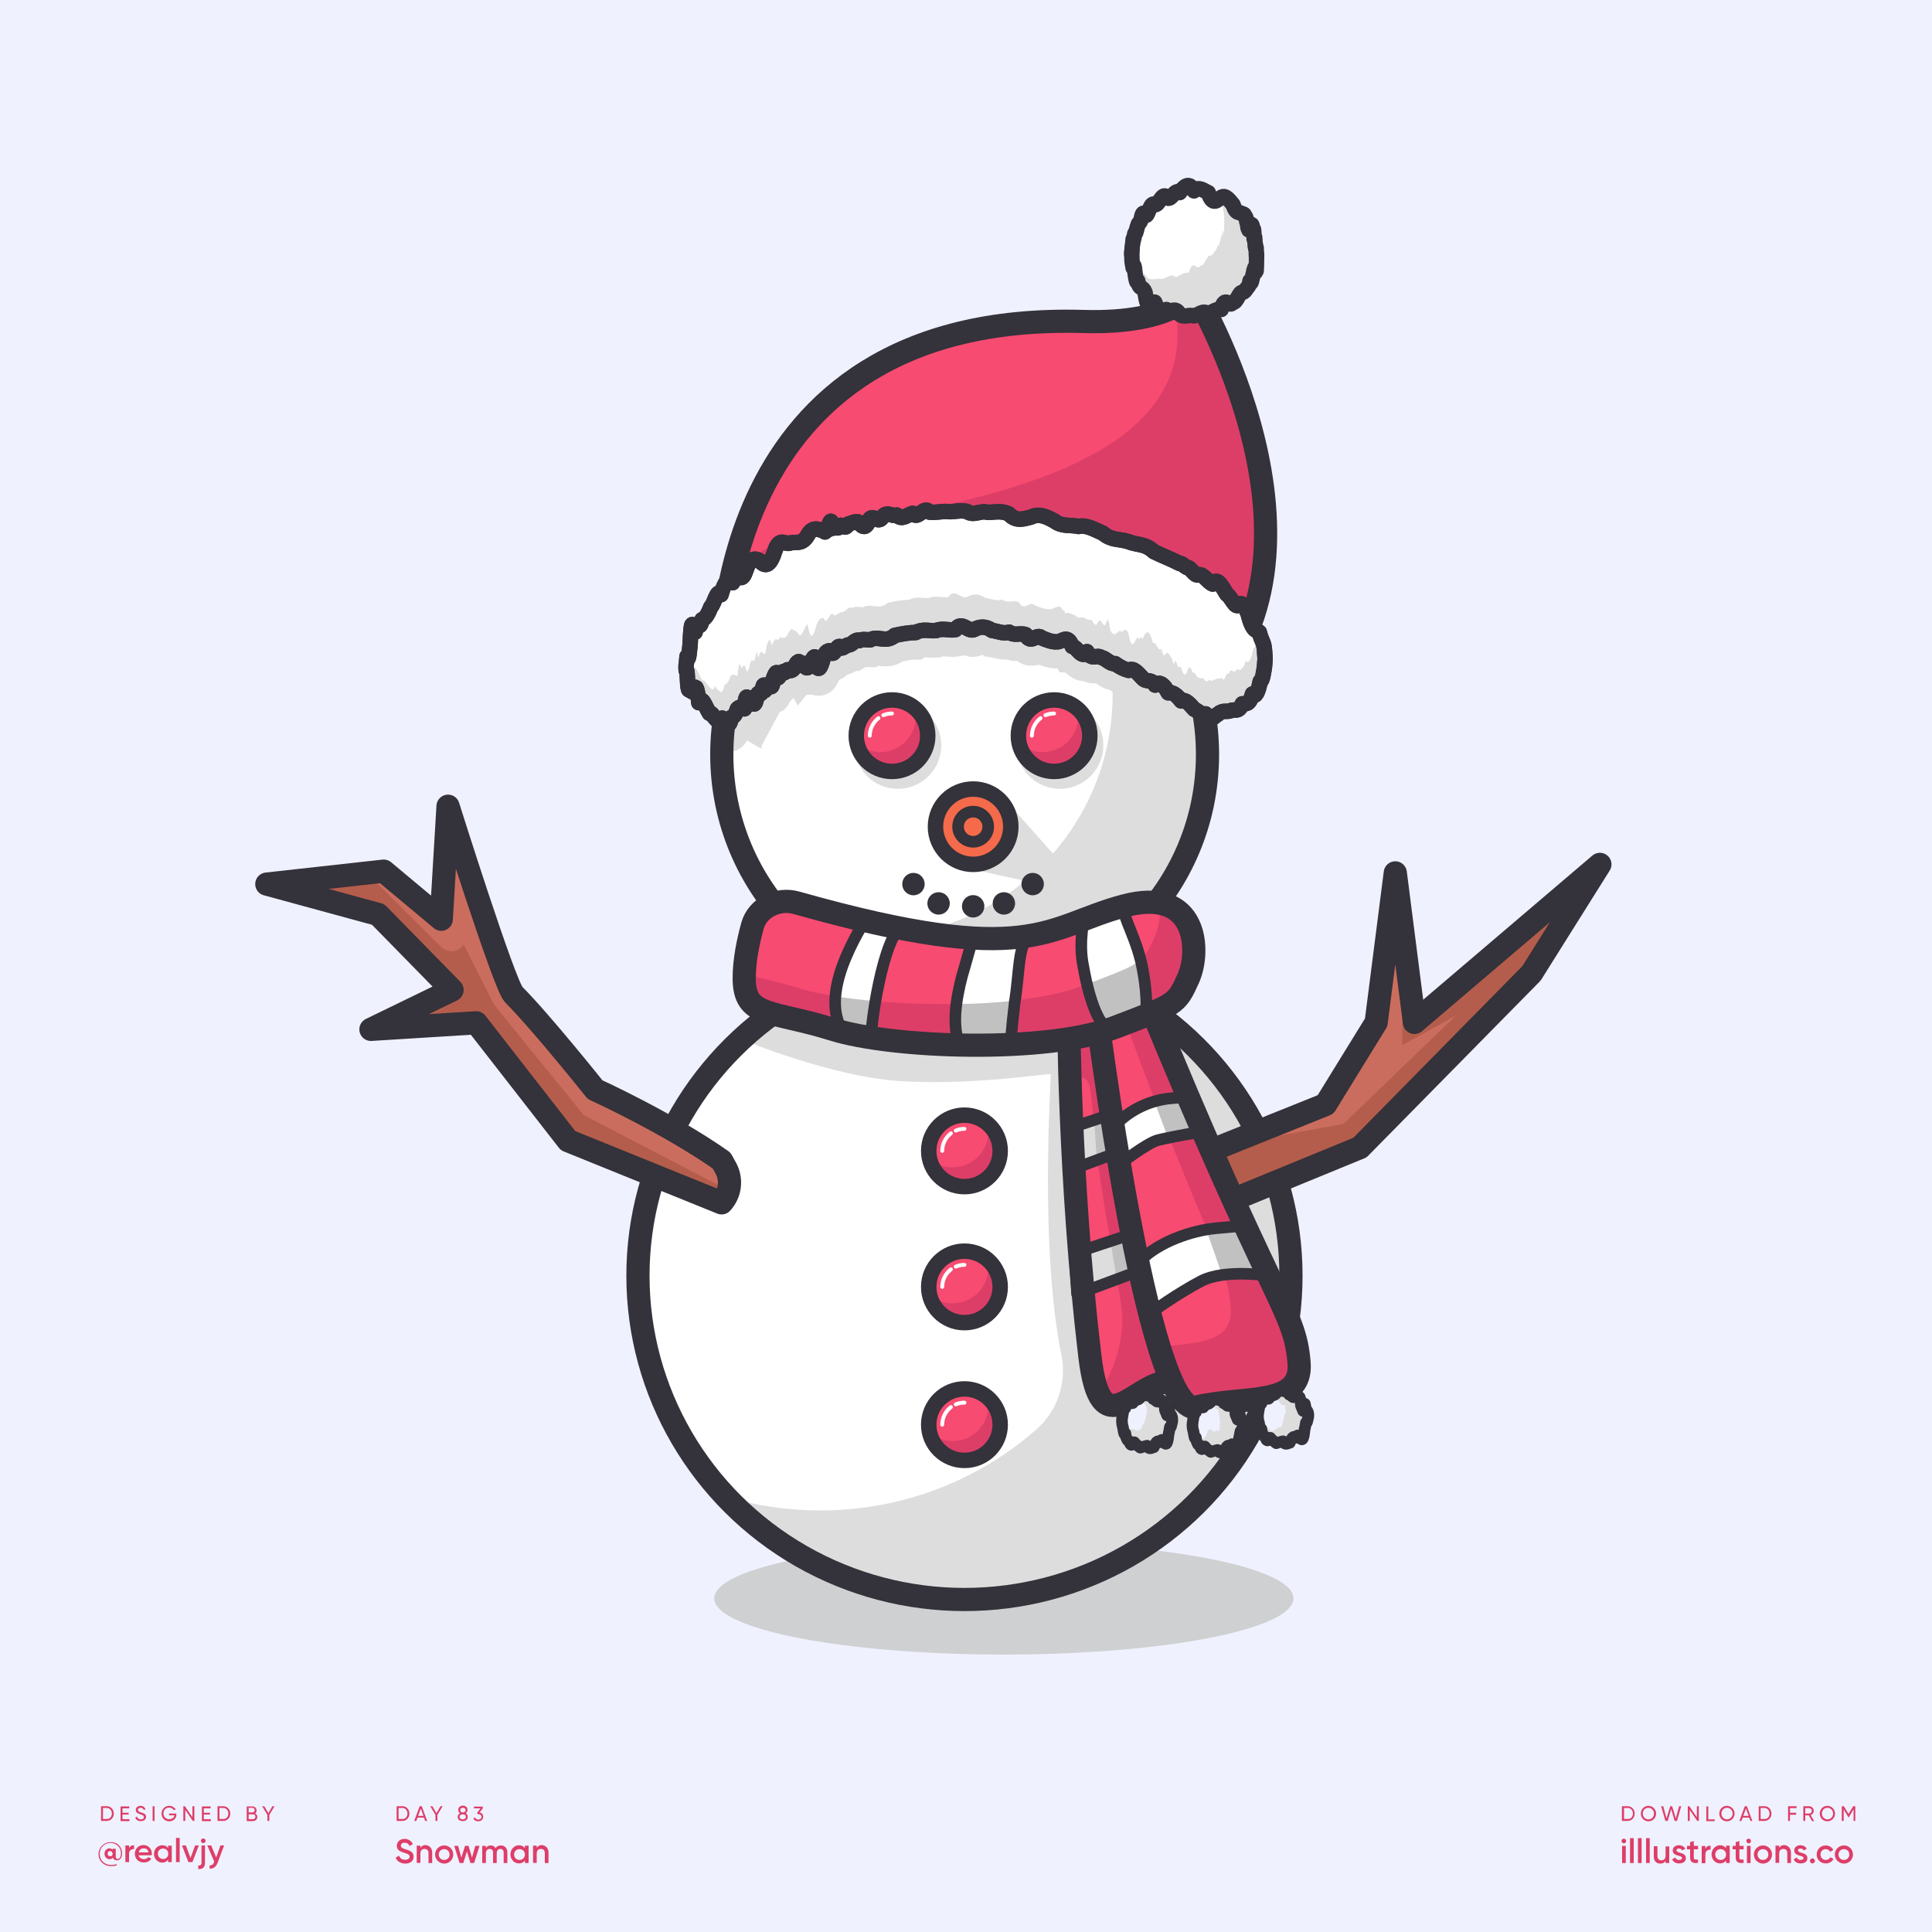 <svg version="1.1" id="Layer_1" xmlns="http://www.w3.org/2000/svg" x="0" y="0" viewBox="0 0 1000 1000" xml:space="preserve"><style>.st0{fill:#eff1ff}.st1{fill:#dd3e68}.st3{fill:#fff}.st4{fill:#ddd}.st5,.st6{fill:none;stroke:#ddd;stroke-width:8;stroke-linecap:round;stroke-linejoin:round;stroke-miterlimit:10}.st6{stroke:#34323a;stroke-width:12}.st7{fill:#f74b71}.st8{fill:#b55d4c}.st9{opacity:.5;fill:#e27f71}.st10{fill:#c1c1c1}.st11,.st12,.st13{fill:none;stroke:#34323a;stroke-width:6;stroke-linecap:round;stroke-linejoin:round;stroke-miterlimit:10}.st12,.st13{stroke-width:8}.st13{stroke:#fff;stroke-width:2}.st16{fill:#34323a}</style><path id="XMLID_80_" class="st0" d="M0 0h1000v1000H0z"/><path class="st1" d="M63.2 959.2c0 2.5-1.2 3.7-2.6 3.7-1.1 0-1.9-.5-2.1-1.4-.4.5-1 .8-1.8.8-1.5 0-2.6-1.2-2.6-2.8 0-1.6 1.1-2.8 2.6-2.8.7 0 1.2.3 1.6.7v-.5h1.6v3.9c0 .8.3 1.4 1 1.4.9 0 1.7-.9 1.7-3 0-3-2.3-5.3-5.4-5.3-3.1 0-5.6 2.4-5.6 5.7 0 3.3 2.5 5.7 5.9 5.7 1.1 0 2.1-.2 2.9-.4v.6c-.8.3-1.7.4-2.9.4-3.7 0-6.5-2.6-6.5-6.2 0-3.4 2.7-6.2 6.2-6.2 3.9-.2 6 2.9 6 5.7zm-4.9.3c0-.8-.6-1.4-1.3-1.4-.8 0-1.3.5-1.3 1.4 0 .8.6 1.3 1.3 1.3.8.1 1.3-.5 1.3-1.3zM69.4 955.1v2c-1.2-.1-2.6.5-2.6 2.4v4.3h-1.9v-8.6h1.9v1.4c.5-1.1 1.5-1.5 2.6-1.5zM74.6 962.3c1 0 1.8-.5 2.2-1.1l1.5.9c-.8 1.2-2.1 1.9-3.8 1.9-2.8 0-4.7-1.9-4.7-4.5 0-2.5 1.8-4.5 4.5-4.5 2.6 0 4.3 2.1 4.3 4.5 0 .3 0 .5-.1.8h-6.8c.4 1.3 1.5 2 2.9 2zm2.3-3.5c-.3-1.5-1.3-2.1-2.5-2.1-1.4 0-2.3.8-2.6 2.1h5.1zM88.9 955.2v8.6H87v-1.2c-.7.9-1.7 1.5-3 1.5-2.3 0-4.3-2-4.3-4.5 0-2.6 1.9-4.5 4.3-4.5 1.3 0 2.3.5 3 1.4v-1.2h1.9zm-1.8 4.3c0-1.6-1.2-2.7-2.7-2.7-1.5 0-2.7 1.1-2.7 2.7s1.2 2.7 2.7 2.7c1.5.1 2.7-1.1 2.7-2.7zM91.1 951.3H93v12.5h-1.9v-12.5zM102.9 955.2l-3.3 8.6h-2.1l-3.3-8.6h2l2.4 6.5 2.4-6.5h1.9zM104.2 955.2h1.9v8.9c0 2.4-1.2 3.5-3.5 3.3v-1.8c1.1.1 1.7-.3 1.7-1.5v-8.9zm-.2-2.4c0-.7.5-1.2 1.2-1.2s1.2.5 1.2 1.2c0 .6-.5 1.2-1.2 1.2s-1.2-.6-1.2-1.2zM116 955.2l-3.3 8.8c-.8 2.2-2.2 3.3-4.2 3.2v-1.7c1.2.1 1.9-.5 2.3-1.7l.1-.2-3.6-8.4h2l2.6 6.2 2.2-6.2h1.9z"/><g><path class="st1" d="M211.9 938.7c0 2.1-1.5 3.8-3.6 3.8h-3v-7.6h3c2.1 0 3.6 1.7 3.6 3.8zm-1 0c0-1.6-1.1-2.9-2.6-2.9h-2v5.7h2c1.5.1 2.6-1.2 2.6-2.8zM219.5 940.8h-3.4l-.6 1.7h-1.1l2.8-7.6h1.1l2.8 7.6H220l-.5-1.7zm-.3-.9l-1.4-3.8-1.4 3.8h2.8zM226.4 939.4v3.1h-1v-3.1l-2.7-4.5h1.1l2.1 3.6 2.1-3.6h1.1l-2.7 4.5zM242.1 940.4c0 1.4-1.1 2.2-2.6 2.2s-2.6-.8-2.6-2.2c0-.8.5-1.5 1.2-1.9-.6-.3-.9-.9-.9-1.7 0-1.5 1.2-2.2 2.4-2.2s2.4.7 2.4 2.2c0 .8-.4 1.3-.9 1.7.6.4 1 1.1 1 1.9zm-1 0c0-.9-.7-1.3-1.6-1.3-.9 0-1.6.4-1.6 1.3s.7 1.3 1.6 1.3c1 0 1.6-.5 1.6-1.3zm-2.9-3.5c0 .8.6 1.2 1.4 1.2.7 0 1.4-.4 1.4-1.2 0-.8-.6-1.2-1.4-1.2-.8 0-1.4.4-1.4 1.2zM250.1 940.3c0 1.5-1.2 2.4-2.6 2.4-1.1 0-2.1-.5-2.5-1.5l.9-.5c.2.7.8 1.1 1.7 1.1.9 0 1.6-.5 1.6-1.4 0-.9-.7-1.4-1.6-1.4h-.3l-.4-.6 1.8-2.4h-3.4v-.9h4.6v.9l-1.7 2.2c1 0 1.9.8 1.9 2.1z"/></g><g><path class="st1" d="M58.9 938.7c0 2.1-1.5 3.8-3.6 3.8h-3v-7.6h3c2.1 0 3.6 1.7 3.6 3.8zm-1 0c0-1.6-1.1-2.9-2.6-2.9h-2v5.7h2c1.5.1 2.6-1.2 2.6-2.8zM67 941.6v1h-4.6V935h4.5v1h-3.5v2.3h3.2v.9h-3.2v2.4H67zM70 940.8l.9-.5c.3.8.9 1.4 2 1.4s1.6-.5 1.6-1.2c0-.8-.7-1-1.8-1.4-1.2-.4-2.4-.8-2.4-2.2 0-1.4 1.1-2.2 2.4-2.2 1.3 0 2.2.7 2.6 1.7l-.8.5c-.3-.7-.8-1.2-1.7-1.2-.8 0-1.4.4-1.4 1.1 0 .7.5 1 1.6 1.3 1.3.4 2.6.8 2.6 2.3 0 1.3-1.1 2.2-2.6 2.2-1.5.1-2.6-.7-3-1.8zM80 934.9v7.6h-1v-7.6h1zM91.3 939.2c0 1.9-1.4 3.5-3.7 3.5-2.4 0-4-1.8-4-4s1.7-4 4-4c1.4 0 2.7.8 3.3 1.8l-.9.5c-.4-.8-1.4-1.4-2.4-1.4-1.8 0-3 1.3-3 3s1.2 3 3 3c1.6 0 2.5-.9 2.7-2h-2.8v-.9h3.8v.5zM100.6 934.9v7.6h-.8l-3.9-5.7v5.7h-1v-7.6h.8l3.9 5.7v-5.7h1zM109.1 941.6v1h-4.6V935h4.5v1h-3.5v2.3h3.2v.9h-3.2v2.4h3.6zM119.2 938.7c0 2.1-1.5 3.8-3.6 3.8h-3v-7.6h3c2 0 3.6 1.7 3.6 3.8zm-1 0c0-1.6-1.1-2.9-2.6-2.9h-2v5.7h2c1.5.1 2.6-1.2 2.6-2.8zM133.2 940.4c0 1.2-1 2.2-2.2 2.2h-3.3V935h3c1.2 0 2.1.9 2.1 2.1 0 .7-.3 1.2-.8 1.6.7.2 1.2.8 1.2 1.7zm-4.5-4.6v2.3h2c.6 0 1.1-.5 1.1-1.2 0-.6-.5-1.2-1.1-1.2h-2zm3.5 4.5c0-.7-.5-1.2-1.2-1.2h-2.3v2.5h2.3c.7 0 1.2-.6 1.2-1.3zM139.4 939.4v3.1h-1v-3.1l-2.7-4.5h1.1l2.1 3.6 2.1-3.6h1.1l-2.7 4.5z"/></g><g><path class="st1" d="M204.8 961.5l1.8-1c.4 1.3 1.4 2.1 3.1 2.1 1.6 0 2.3-.7 2.3-1.6 0-1.1-1-1.5-2.8-2-1.9-.6-3.8-1.3-3.8-3.6s1.9-3.6 4-3.6c2 0 3.5 1.1 4.3 2.7l-1.7 1c-.4-1-1.2-1.7-2.6-1.7-1.2 0-1.9.6-1.9 1.5 0 1 .7 1.4 2.5 1.9 2.1.7 4.1 1.3 4.1 3.8 0 2.3-1.8 3.6-4.4 3.6-2.6-.1-4.2-1.3-4.9-3.1zM223.7 958.9v5.4h-1.9v-5.2c0-1.3-.8-2.1-2-2.1-1.3 0-2.2.7-2.2 2.5v4.7h-1.9v-8.9h1.9v1.1c.6-.9 1.5-1.4 2.7-1.4 2 .2 3.4 1.6 3.4 3.9zM225.2 959.9c0-2.6 2.1-4.7 4.7-4.7s4.7 2 4.7 4.7c0 2.6-2.1 4.7-4.7 4.7-2.6-.1-4.7-2.1-4.7-4.7zm7.5 0c0-1.6-1.2-2.8-2.8-2.8s-2.8 1.2-2.8 2.8c0 1.6 1.2 2.8 2.8 2.8s2.8-1.2 2.8-2.8zM248.2 955.4l-2.8 8.9h-1.9l-1.8-6-1.9 6h-1.9l-2.8-8.9h2l1.7 6.1 1.9-6.1h1.8l1.8 6.1 1.7-6.1h2.2zM262.6 958.8v5.5h-1.9v-5.4c0-1.2-.7-1.9-1.7-1.9-1.1 0-1.9.7-1.9 2.3v5h-1.9v-5.4c0-1.2-.6-1.9-1.7-1.9s-2 .7-2 2.3v5h-1.9v-8.9h1.9v1.1c.6-.9 1.4-1.3 2.5-1.3 1.2 0 2 .5 2.5 1.4.6-.9 1.5-1.4 2.7-1.4 2.1 0 3.4 1.4 3.4 3.6zM273.6 955.4v8.9h-1.9V963c-.7.9-1.7 1.5-3.1 1.5-2.4 0-4.4-2-4.4-4.7 0-2.6 2-4.7 4.4-4.7 1.4 0 2.4.6 3.1 1.5v-1.3h1.9zm-1.9 4.5c0-1.6-1.2-2.8-2.8-2.8-1.6 0-2.8 1.2-2.8 2.8 0 1.6 1.2 2.8 2.8 2.8 1.6 0 2.8-1.2 2.8-2.8zM283.9 958.9v5.4H282v-5.2c0-1.3-.8-2.1-2-2.1-1.3 0-2.2.7-2.2 2.5v4.7h-1.9v-8.9h1.9v1.1c.6-.9 1.5-1.4 2.7-1.4 2 .2 3.4 1.6 3.4 3.9z"/></g><g><path class="st1" d="M846.1 938.7c0 2.1-1.5 3.8-3.6 3.8h-3v-7.6h3c2.1 0 3.6 1.7 3.6 3.8zm-.9 0c0-1.6-1.1-2.9-2.6-2.9h-2v5.7h2c1.5.1 2.6-1.2 2.6-2.8zM849.3 938.7c0-2.2 1.7-4 3.9-4s4 1.8 4 4-1.7 4-4 4c-2.2 0-3.9-1.8-3.9-4zm6.8 0c0-1.7-1.3-3-2.9-3-1.7 0-2.9 1.3-2.9 3s1.3 3 2.9 3c1.7 0 2.9-1.3 2.9-3zM859.8 934.9h1.1l1.7 6.3 1.9-6.3h1l1.9 6.3 1.7-6.3h1.1l-2.2 7.6h-1.2l-1.8-6.1-1.8 6.1H862l-2.2-7.6zM879.3 934.9v7.6h-.8l-3.9-5.7v5.7h-1v-7.6h.8l3.9 5.7v-5.7h1zM887.5 941.6v1h-4.3V935h1v6.7h3.3zM889.9 938.7c0-2.2 1.7-4 3.9-4s4 1.8 4 4-1.7 4-4 4c-2.2 0-3.9-1.8-3.9-4zm6.9 0c0-1.7-1.3-3-2.9-3-1.7 0-2.9 1.3-2.9 3s1.3 3 2.9 3c1.6 0 2.9-1.3 2.9-3zM905.4 940.8H902l-.6 1.7h-1.1l2.8-7.6h1.1l2.8 7.6h-1l-.6-1.7zm-.3-.9l-1.4-3.8-1.4 3.8h2.8zM916.9 938.7c0 2.1-1.5 3.8-3.6 3.8h-3v-7.6h3c2.1 0 3.6 1.7 3.6 3.8zm-1 0c0-1.6-1.1-2.9-2.6-2.9h-2v5.7h2c1.6.1 2.6-1.2 2.6-2.8zM926.5 935.8v2.5h3.2v1h-3.2v3.2h-1v-7.6h4.4v1h-3.4zM936.2 939.6h-1.8v2.9h-1v-7.6h3c1.3 0 2.4 1.1 2.4 2.4 0 1-.7 1.9-1.6 2.2l1.8 3.1h-1.1l-1.7-3zm-1.8-.9h2c.8 0 1.4-.6 1.4-1.4 0-.8-.6-1.4-1.4-1.4h-2v2.8zM941.9 938.7c0-2.2 1.7-4 3.9-4s4 1.8 4 4-1.7 4-4 4c-2.2 0-3.9-1.8-3.9-4zm6.9 0c0-1.7-1.3-3-2.9-3-1.7 0-2.9 1.3-2.9 3s1.3 3 2.9 3c1.6 0 2.9-1.3 2.9-3zM960.4 942.5h-1v-6l-2.5 4.2h-.1l-2.5-4.1v5.9h-1v-7.6h1.1l2.4 4 2.4-4h1.1v7.6z"/><g><path class="st1" d="M839.3 952.9c0-.7.5-1.2 1.2-1.2s1.2.5 1.2 1.2-.5 1.2-1.2 1.2c-.6 0-1.2-.5-1.2-1.2zm.3 2.5h1.9v8.9h-1.9v-8.9zM843.7 951.4h1.9v12.9h-1.9v-12.9zM847.8 951.4h1.9v12.9h-1.9v-12.9zM852 951.4h1.9v12.9H852v-12.9zM864 955.4v8.9h-1.9v-1.1c-.6.9-1.5 1.4-2.7 1.4-2 0-3.4-1.3-3.4-3.6v-5.4h1.9v5.2c0 1.3.8 2.1 2 2.1 1.3 0 2.2-.7 2.2-2.5v-4.7h1.9zM872.6 961.8c0 1.8-1.5 2.7-3.5 2.7-1.8 0-3-.8-3.6-2.1l1.6-1c.3.8 1 1.3 2 1.3.8 0 1.5-.3 1.5-1 0-1.6-4.8-.7-4.8-3.9 0-1.7 1.4-2.7 3.2-2.7 1.5 0 2.7.7 3.3 1.8l-1.6.9c-.3-.7-.9-1-1.7-1-.7 0-1.3.3-1.3.9.2 1.8 4.9.8 4.9 4.1zM876.7 957.3v4.2c0 1.1.7 1.1 2.2 1v1.7c-2.9.4-4.1-.5-4.1-2.8v-4.2h-1.6v-1.8h1.6v-1.9l1.9-.6v2.5h2.2v1.8h-2.2zM885.4 955.3v2.1c-1.3-.1-2.7.5-2.7 2.5v4.5h-1.9v-8.9h1.9v1.5c.5-1.3 1.5-1.7 2.7-1.7zM895.3 955.4v8.9h-1.9V963c-.7.9-1.7 1.5-3.1 1.5-2.4 0-4.4-2-4.4-4.7 0-2.6 2-4.7 4.4-4.7 1.4 0 2.4.6 3.1 1.5v-1.3h1.9zm-1.9 4.5c0-1.6-1.2-2.8-2.8-2.8-1.6 0-2.8 1.2-2.8 2.8 0 1.6 1.2 2.8 2.8 2.8 1.6 0 2.8-1.2 2.8-2.8zM900.3 957.3v4.2c0 1.1.7 1.1 2.2 1v1.7c-2.9.4-4.1-.5-4.1-2.8v-4.2h-1.6v-1.8h1.6v-1.9l1.9-.6v2.5h2.2v1.8h-2.2zM903.9 952.9c0-.7.5-1.2 1.2-1.2s1.2.5 1.2 1.2-.5 1.2-1.2 1.2c-.6 0-1.2-.5-1.2-1.2zm.3 2.5h1.9v8.9h-1.9v-8.9zM907.8 959.9c0-2.6 2.1-4.7 4.7-4.7s4.7 2 4.7 4.7c0 2.6-2.1 4.7-4.7 4.7-2.6-.1-4.7-2.1-4.7-4.7zm7.5 0c0-1.6-1.2-2.8-2.8-2.8-1.6 0-2.8 1.2-2.8 2.8 0 1.6 1.2 2.8 2.8 2.8 1.6 0 2.8-1.2 2.8-2.8zM927 958.9v5.4h-1.9v-5.2c0-1.3-.8-2.1-2-2.1-1.3 0-2.2.7-2.2 2.5v4.7H919v-8.9h1.9v1.1c.6-.9 1.5-1.4 2.7-1.4 1.9.2 3.4 1.6 3.4 3.9zM935.5 961.8c0 1.8-1.5 2.7-3.5 2.7-1.8 0-3-.8-3.6-2.1l1.6-1c.3.8 1 1.3 2 1.3.8 0 1.5-.3 1.5-1 0-1.6-4.8-.7-4.8-3.9 0-1.7 1.4-2.7 3.2-2.7 1.5 0 2.7.7 3.3 1.8l-1.6.9c-.3-.7-.9-1-1.7-1-.7 0-1.3.3-1.3.9.1 1.8 4.9.8 4.9 4.1zM936.8 963.2c0-.7.6-1.3 1.3-1.3.7 0 1.3.6 1.3 1.3 0 .7-.6 1.3-1.3 1.3-.7 0-1.3-.6-1.3-1.3zM940.3 959.9c0-2.6 2-4.7 4.7-4.7 1.7 0 3.2.9 3.9 2.3l-1.6 1c-.4-.8-1.3-1.4-2.3-1.4-1.6 0-2.7 1.2-2.7 2.8 0 1.6 1.2 2.8 2.7 2.8 1.1 0 1.9-.5 2.4-1.4l1.6.9c-.7 1.4-2.2 2.3-4 2.3-2.7 0-4.7-2-4.7-4.6zM949.7 959.9c0-2.6 2.1-4.7 4.7-4.7s4.7 2 4.7 4.7c0 2.6-2.1 4.7-4.7 4.7-2.6-.1-4.7-2.1-4.7-4.7zm7.5 0c0-1.6-1.2-2.8-2.8-2.8s-2.8 1.2-2.8 2.8c0 1.6 1.2 2.8 2.8 2.8s2.8-1.2 2.8-2.8z"/></g></g><g id="XMLID_1_"><ellipse id="XMLID_5_" cx="519.6" cy="827.3" rx="149.9" ry="29.1" fill="#cfd0d1"/><circle id="XMLID_6_" class="st3" cx="499.3" cy="390.5" r="125.7"/><path id="XMLID_65_" class="st4" d="M517.7 411.1l46.4 52.2-72.5-15.9z"/><path id="XMLID_68_" class="st4" d="M540.4 271.8c22 22.6 35.5 53.5 35.5 87.5 0 69.4-56.3 125.7-125.7 125.7-14.4 0-28.2-2.4-41.1-6.9 22.8 23.5 54.8 38.1 90.1 38.1 69.4 0 125.7-56.3 125.7-125.7 0-55-35.3-101.7-84.5-118.7z"/><path id="XMLID_67_" class="st4" d="M499.3 268.9c-67.4 0-122.3 53-125.5 119.6 1.3.4 2.4.6 3.4.6 3.1 0 7-1.2 9.5-5.9l1.4.9 5.5 3.2.5.3.1-1.6 9.3-17.3c2.2-1 4.3-2.8 5.5-5.8l.8-.7c.3-.3.7-.6.9-1l2.2 4 4.5-5.5h.3c.7 0 1.4-.1 2.1-.2h.2c1.1.4 2.3.6 3.7.6 4.9 0 8.4-2.8 10.7-8.3 1.7-.6 3-1.5 4-2.5 1.6-.4 2.8-1 3.7-1.6.6-.1 1.2-.3 1.7-.6l.5.3 4-2.2c.6.1 1.2.1 1.9.1l3 .1 1.3-.8h.2c1 .1 2.2.3 3.6.3 3.3 0 6.4-.9 9.1-2.6 2.4-.5 4.7-.9 6.8-.9h2.7l1.9-1.2c.4 0 1 0 1.5.1.9.1 1.9.1 3.1.1.7 0 1.4 0 2-.1l1.6-.1 1.1-.5c.4 0 .9.1 1.4.1.9.1 2.1.2 3.4.2 1.2 0 2.4-.1 3.5-.3l2.5-.5c1.3.4 2.8.8 4.5.8 1.6 0 3.1-.3 4.6-.9l.5-.2 1.3.9 2.5.3c.4.1 1.1.2 1.8.4 1.7.4 3.9.9 6.4.9h.7c1.5.5 3.2.7 5 .7h.3c2.9 2.2 5.9 2.5 7.4 2.5 1.4 0 2.7-.2 3.7-.6 2.8 1.1 5.9 2 9.3 2h.6l.7 1.9 3.5.3c1.7 1.7 4.7 4.2 9 4.3 2.1 1 4.2 1.2 5.6 1.2h1c.1.1.2.2.3.2 1.4 1 3.6 2.5 6.4 3.1 2.8 1.7 5.4 2.8 8 3.4l1.7.4.2.2c2.4 2.7 5 3.9 7 4.4l5.3 8.5 2.4-2.3 1.1 2.2 4.2-1 4.7 6.2 2.6-1.3 1.2 1.4 1.9.7c.1.1.3.2.4.3.8.5 1.9 1.3 3.4 1.9 2.2 2.4 4.7 3.4 6.6 3.7-4.5-65.1-58.9-116.8-125.4-116.8z"/><circle id="XMLID_59_" class="st5" cx="464.7" cy="385.8" r="18.5"/><circle id="XMLID_60_" class="st5" cx="548.6" cy="385.8" r="18.5"/><circle id="XMLID_2_" class="st6" cx="499.3" cy="390.5" r="125.7"/><ellipse id="XMLID_22_" class="st3" cx="499.2" cy="660.3" rx="169" ry="167.6"/><path id="XMLID_97_" class="st4" d="M548.3 499.9c4.1 4.4 8 9 11.7 13.8l-14.3-1.3H409.1l-25.4 25.5s46.4 19.5 82.6 21.7 73.7-3.7 77.6-3.7c0 4.9-5.8 90 5.5 145.5 2.9 14.2-2.1 28.9-13 38.5-29.8 26.1-68.9 41.9-111.8 41.9-17.1 0-33.6-2.5-49.1-7.2 30.8 32.8 74.8 53.3 123.6 53.3 93.3 0 169-75.1 169-167.6.1-75.6-50.4-139.5-119.8-160.4z"/><path id="XMLID_69_" class="st7" d="M553.1 520s0 89.3 11 181.9c5.7 48.3 23.2 13.3 41.2 13.3s19.8-169.7-52.2-195.2z"/><ellipse id="XMLID_3_" class="st6" cx="499.2" cy="660.3" rx="169" ry="167.6"/><path id="XMLID_77_" class="st8" d="M623.4 596.9l62.7-25.2 26.2-42.5 9.9-77.4 9.9 77.4 96-81.8-35.4 56.4-88.8 90.2-73.6 30.2z"/><path id="XMLID_82_" class="st9" d="M643.3 591.2l52.1-9.5 58-55.9-27.6 15.2v-58.5L713.5 520l-27.4 51.7z"/><path id="XMLID_23_" class="st6" d="M623.4 596.9l62.7-25.2 26.2-42.5 9.9-77.4 9.9 77.4 96-81.8-35.4 56.4-88.8 90.2-73.6 30.2z"/><path id="XMLID_74_" class="st7" d="M553.1 520s0 89.3 11 181.9c5.7 48.3 23.2 13.3 41.2 13.3s19.8-169.7-52.2-195.2z"/><path id="XMLID_84_" class="st1" d="M604.1 647.6L575.3 550c12.1-3 28.9-7.7 28.9-7.7L595 520l-41.9 11 .7 27.7.1-.1c3.5-3 8.9-1.2 10 3.3 1.4 5.9 3.2 33.8 5.5 48 6.7 43.3 11.5 64.4 11.5 72.2 0 25.2-13.9 41.2-13.9 41.2l11.5 5 39.3-18.3-13.7-62.4z"/><path id="XMLID_79_" class="st4" d="M556.2 583.1l42.7-14.2 4 18.5-45.4 16.9z"/><path id="XMLID_106_" class="st10" d="M566.4 580.6l32.5-11.7 4 18.5-35.1 14.4z"/><path id="XMLID_81_" class="st11" d="M556.2 583.1l42.7-14.2 4 18.5-45.4 16.9z"/><path id="XMLID_90_" class="st4" d="M556.2 648.6l42.7-14.2 4 18.5-45.4 16.9z"/><path id="XMLID_104_" class="st10" d="M574.8 642.4l26.4-16.2 2.3 18.5-25.6 16.9z"/><path id="XMLID_89_" class="st11" d="M556.2 648.6l42.7-14.2 4 18.5-45.4 16.9z"/><path id="XMLID_21_" class="st6" d="M553.1 520s0 89.3 11 181.9c5.7 48.3 23.2 13.3 41.2 13.3s19.8-169.7-52.2-195.2z"/><path id="XMLID_66_" class="st7" d="M591.4 511.1l-24.3 8.9s26.7 214.3 52 208.3 55.1.1 53.3-22.9c-2.3-28.4-13.4-28.4-81-194.3z"/><path id="XMLID_101_" class="st1" d="M672.3 705.4C670 677 659 677 591.3 511.1l-13.5 4.9C625.1 646.8 635 650.4 637 676.8c1.4 18.2-16.9 18.2-37.1 20.4 6.2 19.9 12.7 32.7 19.1 31.2 25.3-6.1 55.2 0 53.3-23z"/><path id="XMLID_98_" class="st3" d="M577.9 581.7c7.5-7.5 17.4-12.2 28-13.2l11.3-1 3.7 18.5s-10.8 1.6-21.4 4.1c-5.8 1.4-20.3 12.8-20.3 12.8l-1.3-21.2z"/><path id="XMLID_102_" class="st10" d="M605.9 568.5c-2.8.3-5.6.8-8.4 1.6 2.5 6.7 4.9 13 7.1 18.9 8.7-1.8 16.3-3 16.3-3l-1.6-7.9c-1.4-3.3-2.9-6.8-4.4-10.4l-9 .8z"/><path id="XMLID_92_" class="st11" d="M577.9 581.7c7.5-7.5 17.4-12.2 28-13.2l11.3-1 3.7 18.5s-10.8 1.6-21.4 4.1c-5.8 1.4-20.3 12.8-20.3 12.8l-1.3-21.2z"/><path id="XMLID_100_" class="st3" d="M593.7 652.6c9.5-9.5 22.1-15.5 35.5-16.7l14.4-1.3 13 25.7s-22-.2-35.6 3c-7.4 1.7-25.8 16.2-25.8 16.2l-1.5-26.9z"/><path id="XMLID_103_" class="st10" d="M631 635.5c-2.3.2-4.5.6-6.7 1 3.7 10.2 6.5 18.1 8.5 24.7 12.3-1.4 25.6-1.3 25.6-1.3l-13-25.7-14.4 1.3z"/><path id="XMLID_99_" class="st11" d="M590.3 652.4c9.5-9.5 26.1-15.5 39.5-16.7l14.4-1.3 12.4 25.9s-22.6-3.6-34.9 2.8c-11.9 6.2-25.8 16.2-25.8 16.2l-5.6-26.9z"/><path id="XMLID_13_" class="st6" d="M591.4 511.1l-24.3 8.9s26.7 214.3 52 208.3 55.1.1 53.3-22.9c-2.3-28.4-13.4-28.4-81-194.3z"/><path id="XMLID_48_" class="st7" d="M373.6 345.7s-8-184.9 187.1-179.3c48.3 1.4 57.3-15.9 57.3-15.9s80.9 134.7 3.7 211.9c-36.2-41.4-175.6-97.5-248.1-16.7z"/><path id="XMLID_64_" class="st1" d="M618 150.5s-2.1 4.1-9.9 8.1c10.9 58-42.4 91.8-158 110.1-88.4 14-74.3 46-74.3 46-7 7 4.8 13.4 10 19.3 74.9-63.2 201.8-10.8 236.1 28.3 77-77.1-3.9-211.8-3.9-211.8z"/><path id="XMLID_7_" class="st6" d="M373.6 345.7s-8-184.9 187.1-179.3c48.3 1.4 57.3-15.9 57.3-15.9s80.9 134.7 3.7 211.9c-36.2-41.4-175.6-97.5-248.1-16.7z"/><path id="XMLID_55_" class="st3" d="M355.8 351c-.4-7.8-.6-1.1-.7-5.4 0-2.7.1-.2.5-5.8.4 2 .9 2.1 1.6-6.2.7-17.3 1.6-8 2.6-6.4 1-7.8 2.2.7 3.6-6.5 1.3-.3 2.8-2 4.5-6.5 1.6-.9 3.4-10.2 5.3-6.4 1.9-6.9 3.9-9 6-6.2 2.1-7.1 4.3 1.6 6.7-5.9 2.3-7.1 4.7-6.9 7.3-5.5 2.5 2.9 5.1 3.7 7.8-4.9 2.7-8 5.4-2.9 8.2-4.3 2.8-.7 5.7 1 8.6-3.5 2.9-5.6 5.9-3.3 8.9-2.6 0-2.3.2 2 .5-.2.3-1.7.8-1.9 1.5-.5.7-4.4 1.5-6.8 2.5-.8 1-2.2 2.1 1.4 3.4-1 1.3-2 2.7 2.6 4.3-1.1 1.6-.3 3.3-1.5 5.1-1.2 1.9 1.7 3.8 5 6-1.2 2.1-3 4.4 2.5 6.7-1.2 2.4-3.5 4.9-.1 7.5-1.1 2.6 2.9 5.3-.1 8.2-.9 2.8 3.7 5.8-4.4 8.8-.6 3 .4 6.2-.6 9.4-.3s6.6-1 10 0c3.4 2.4 7-.8 10.6.4 3.6 0 7.3-1.1 11.1.9 3.8 4.1 7.6 2.4 11.5 1.5 3.9-2 7.9-.2 12 2.1 4.1 3.1 8.2 1.8 12.4 2.8 4.2-1 8.4 1.7 12.7 3.5 4.3 3.8 8.6 2.9 13 4.3 4.4 1.9 8.8.9 13.3 5.2 4.5 2.2 9 3.9 13.5 6.2.8-.4 2.1 1.2 3.8 2.1 1.7-.5 3.8 4.8 6 3.7 2.3-.5 4.7 3.8 7.2 4.8 2.5-4.1 5 1.8 7.3 5.3 2.4 1.4 4.5 8 6.4 5.2 1.9-1.5 3.4 2.4 4.5 4.6 2.6 10.3 4.5 8.4 5.9 9.8 1.4 5.5 2.3 4.6 2.7 9.3.4 6.4.4 2.6 0 8.6-.4 2.6-1.1 7.7-2.2 7.6-1.1 5.3-2.4 8.7-4 6.5-1.6 5.8-3.4 5-5.3 5.1-1.9 4.9-4 2.4-6.1 3.6-2.1.7-4.3-.5-6.5 1.8-2.2.9-4.4 5.4-6.4-.2-2.1.6-4.1-1.7-5.9-2.4-2.2-2.5-4.5-5.4-6.7-4.3-2.2-3-4.5-4.7-6.7-4.2-2.2-4.2-4.5-6.2-6.8-4-2.3-3.6-4.5-1-6.8-3.9-2.3-2.4-4.6-5.4-6.9-3.7-2.3-.6-4.7-1.8-7-3.5-2.4.5-4.8-2.8-7.2-3.2-2.4-1.7-4.9 1.8-7.4-3-2.5 4.3-5-2.5-7.6-2.7-2.6-6.7-5.1-2.3-7.8-2.4-2.6.2-5.3-.9-8-2-2.7-2.8-5.5 3.8-8.3-1.7-2.8-1.1-5.7.8-8.6-1.3-2.9 1-5.9-.5-8.9-.9-3-2.2-6.1-2.2-9.3-.4-3.2 1.3-6.4-4.9-9.6 0-3.3.6-6.6-1-10 .5-3.4.3-6.9-1.1-10.5 1-3.6 0-7.2.7-10.9 1.5-4.5 4.1-8.7-.1-12.7 2.3-3.9-.1-7.6.4-11 2.6-3.4 1.7-6.6-.6-9.5 2.9-3 4.7-5.7 9.4-8.2 3.2-2.5 7-4.9 6.7-7.1 3.4-2.2-1.8-4.3 6-6.2 3.6-1.9.5-3.7-.1-5.4 3.7-1.7-.9-3.3.1-4.8 3.9-1.5 7.1-3-.9-4.4 4-1.4-.4-2.8 7-4.2 4.1-1.4-.5-2.7-.7-4.1 4.1-2.6-3.8-4.8 2.3-6.7 4.4-1.9 7.8-3.5.8-4.8.4-2.4 4.5-4.6-3-6.6-2.6-2-3.2-3.9-9.6-5.5-5.5-1.6-15.9-2.9-2.2-4-6.6-.9-1.4-1.7 4.1-2.1-5.8z"/><path id="XMLID_61_" class="st4" d="M654.8 336.5c-.4-4.7-1.3-3.9-2.7-9.3-.3-.3-.7-.5-1-.6 0 .4-.1.8-.1 1.3-.4 2.6-1.1 7.7-2.2 7.6-1.1 5.3-2.4 8.7-4 6.5-.4 1.4-.8 2.5-1.2 3.2s-.9 0-1.3 1.5c-.9.3-1.8-.9-2.8.5-1.2 1.6-2.4-2.4-3.5 1.7-1.1-2.2-2.3 5.4-3.4 2-1.1.4-2.2-.1-3.3.8-1.1-.4-2.1 1.7-3.1.2-1 .1-2 2-3-.6-1-.4-2 0-3-.7-1-.1-1.9-3.4-2.9-2.4-.9-3-1.9-4-2.8-.7-.9 2.6-1.8 2-2.7-.6-.9-4-1.8.7-2.7-3.8-.4.3-.9-2.8-1.3.6-.4-.2-.9-1-1.3-3.1-.9-.5-1.7-3.3-2.6-2.6-.4.3-.9 1.1-1.3 1.2s-.9-.7-1.4-3.5c-1.4 2.5-2.9-4-4.5-2.9-1.6-6.7-3.4-7.3-5.3-1.9-.9-3-1.8 1.7-2.7-1.2-1.5 2.5-3 7.6-4.6-1.8-.8-2-1.6-2-2.4-1.7-.8 1.3-1.6.5-2.4.3-.8 1.6-1.6.6-2.4 2.1-.8-1.2-1.6-.1-2.4-3.2-.5-4-1-6.4-1.5-3.9-.5.7-1 2.2-1.5 2.3-1-1.4-2.1-3.6-3.1-2.1-1 3-2.1 1.6-3.2-.7-1.4-.1-2.9-.3-4.3-1.5-1.5 0-3 .9-4.6-1.2-1.6-.1-3.2-1.8-4.9-.7-.7-2.9-1.3-.7-2-3.1-.7-.5-1.3-.6-1.9-.5-1.3.3-2.6 1.3-3.9 1.3-2.6.2-5.3-.9-8-2-2.7-2.8-5.5 3.8-8.3-1.7-2.8-1.1-5.7.8-8.6-1.3-2.9 1-5.9-.5-8.9-.9-3-2.2-6.1-2.2-9.3-.4-3.2 1.3-6.4-4.9-9.6 0-3.3.6-6.6-1-10 .5-3.4.3-6.9-1.1-10.5 1-3.6 0-7.2.7-10.9 1.5-4.5 4.1-8.7-.1-12.7 2.3-2 0-3.9-.6-5.7.4-1.8-1.2-3.6 2.2-5.3 2.2-1.7-.3-3.4 3.1-4.9.8-1.6-.3-3.1 6.3-4.6 2.2-1.5 0-2.9.2-4.3 5.7-1.4 4.6-2.7 5.4-4-2.5-1.3.5-2.5 5.6-3.7 5.6-1.2.6-2.3-3.5-3.4-2.2-1.1-2-2.2-.5-3.2 2-1 1.6-2 1.9-3 1.6-1-1.6-1.9 2.6-2.8.6-.9-.1-1.8 2.3-2.6 3.1-.8-4.9-1.7-1.5-2.5.2-.8 6.9-1.6 3.9-2.3 3.7-.8-1.3-1.5 1.5-2.2 2.8-.7-7.8-1.5 3.5-2.2 1.2-.7 1-1.4-1.4-2.1 3-.7 2.9-1.4 4-2.1 1.1-.7-2.9-1.4-.5-2.1.1-.7-2.7-1.4-3.7-2.1 4.1-1.3-.8-2.5-1.3-3.6 0-1.1 3.4-2.1 4.2-3.1 4.4-.9 4.4-1.8 4.1-2.6 3.3-.8-.6-1.5-.7-2.2-2.9-1.2 3.7-2.3 1.4-3.4.3-1.1-.9-2.2-3.6-3.2-2.8-1-1.6-2-4-2.9-5.5s-1.8-2.1-2.6 0c-.5-5-1-7-1.4-7.7-.4 3-.8 2.5-1 1.1-.4 5.6-.5 3.2-.5 5.8 0 4.3.2-2.4.7 5.4.4 9.9 1.2 4.4 2.2 5.9 1.1 4.4 2.4-9.2 4 6.6.8-2 1.7-1.5 2.6 0 .9 1.5 1.9 3.9 2.9 5.5 1-.8 2.1 1.9 3.2 2.8 1.1 1.2 2.2 3.5 3.4-.3.7 2.2 1.4 2.3 2.2 2.9.8.8 1.7 1.1 2.6-3.3.9-.2 2-1 3.1-4.4 1.1-1.3 2.3-.7 3.6 0 .7-7.8 1.4-6.8 2.1-4.1.7-.6 1.4-3 2.1-.1.7 2.9 1.4 1.8 2.1-1.1.7-4.3 1.4-2 2.1-3 .7 2.4 1.4-9 2.2-1.2.7-1.4 1.5-4.1 2.2-2.8.8.2 1.5 3.3 2.3-3.7.8-1.7 1.6-5.1 2.5-.2.8-.8 1.7-3.2 2.6-3.1.9 2 1.8-2.3 2.8-.6 1 .3 2 0 3-1.6 1-2.6 2.1-4 3.2-2 1.1-1.3 2.2 2.7 3.4 2.2 1.2 0 2.4-5.1 3.7-5.6 1.3 7.9 2.6 7.1 4 2.5 1.4-5.5 2.8-5.7 4.3-5.7 1.5 4.2 3-2.4 4.6-2.2 1.6 2.4 3.2-1 4.9-.8 1.7.1 3.5-3.4 5.3-2.2 1.8-1 3.7-.5 5.7-.4 3.9-2.4 8.2 1.8 12.7-2.3 3.7-.8 7.4-1.5 10.9-1.5 3.6-2.1 7-.7 10.5-1 3.4-1.5 6.8.1 10-.5 3.3-4.9 6.5 1.2 9.6 0 3.2-1.8 6.2-1.8 9.3.4 3 .4 6 1.8 8.9.9 2.9 2 5.8.2 8.6 1.3 2.8 5.5 5.6-1.1 8.3 1.7 2.7 1.2 5.4 2.2 8 2 1.3 0 2.6-1 4-1.3.8 2 1.6 2 2.5 2.3.9 1.9 1.8-2.2 2.7 2.1.9 2.2 1.9 2.4 3 1.8 1 .9 2.1-1.1 3.2 1.5 1.1 1.8 2.3 2.4 3.5 2.4 1.2 0 2.5-.4 3.8-.7 1.2 2.3 2.4.1 3.6 2 1.2 2.1 2.4-1.5 3.6 1.3 1.6 1.4 3.2 2.1 4.7 1.5 1.5 4.2 2.9 6.9 4.3 2.1.9-1.7 1.9.3 2.8 1.5 1.9-.2 3.8 1.6 5.6 2.5 1.8.9 3.6 1.8 5.3 2.7 1.7 3 3.4.7 5.1 3.2 1-.5 2 3 3 2.2.5.1 1.1.4 1.8.8.7.5 1.4 1.5 2.2 2.3.8 1.3 1.6-1.1 2.3-.2.8 2.9 1.5 2.6 2.1 2.8.6 2.2 1.1-3 1.7 1.9.9-.5 1.9.2 2.9 1.7 1 .6 2 1 3.1.7 1 2.8 2.1 3.1 3.2 2.6s2.2-1.9 3.3-2.4c1.1-.9 2.2-1.4 3.3-1.5 1.1-.1 2.2.1 3.2-.3 2.1-1.1 4.2 1.4 6.1-3.6 1.9-.2 3.7.6 5.3-5.1 1.6 2.2 2.9-1.1 4-6.5 1.1 0 1.8-5.1 2.2-7.6.2-6 .2-2.2-.2-8.6z"/><path id="XMLID_8_" class="st12" d="M355.8 351c-.4-7.8-.6-1.1-.7-5.4 0-2.7.1-.2.5-5.8.4 2 .9 2.1 1.6-6.2.7-17.3 1.6-8 2.6-6.4 1-7.8 2.2.7 3.6-6.5 1.3-.3 2.8-2 4.5-6.5 1.6-.9 3.4-10.2 5.3-6.4 1.9-6.9 3.9-9 6-6.2 2.1-7.1 4.3 1.6 6.7-5.9 2.3-7.1 4.7-6.9 7.3-5.5 2.5 2.9 5.1 3.7 7.8-4.9 2.7-8 5.4-2.9 8.2-4.3 2.8-.7 5.7 1 8.6-3.5 2.9-5.6 5.9-3.3 8.9-2.6 0-2.3.2 2 .5-.2.3-1.7.8-1.9 1.5-.5.7-4.4 1.5-6.8 2.5-.8 1-2.2 2.1 1.4 3.4-1 1.3-2 2.7 2.6 4.3-1.1 1.6-.3 3.3-1.5 5.1-1.2 1.9 1.7 3.8 5 6-1.2 2.1-3 4.4 2.5 6.7-1.2 2.4-3.5 4.9-.1 7.5-1.1 2.6 2.9 5.3-.1 8.2-.9 2.8 3.7 5.8-4.4 8.8-.6 3 .4 6.2-.6 9.4-.3s6.6-1 10 0c3.4 2.4 7-.8 10.6.4 3.6 0 7.3-1.1 11.1.9 3.8 4.1 7.6 2.4 11.5 1.5 3.9-2 7.9-.2 12 2.1 4.1 3.1 8.2 1.8 12.4 2.8 4.2-1 8.4 1.7 12.7 3.5 4.3 3.8 8.6 2.9 13 4.3 4.4 1.9 8.8.9 13.3 5.2 4.5 2.2 9 3.9 13.5 6.2.8-.4 2.1 1.2 3.8 2.1 1.7-.5 3.8 4.8 6 3.7 2.3-.5 4.7 3.8 7.2 4.8 2.5-4.1 5 1.8 7.3 5.3 2.4 1.4 4.5 8 6.4 5.2 1.9-1.5 3.4 2.4 4.5 4.6 2.6 10.3 4.5 8.4 5.9 9.8 1.4 5.5 2.3 4.6 2.7 9.3.4 6.4.4 2.6 0 8.6-.4 2.6-1.1 7.7-2.2 7.6-1.1 5.3-2.4 8.7-4 6.5-1.6 5.8-3.4 5-5.3 5.1-1.9 4.9-4 2.4-6.1 3.6-2.1.7-4.3-.5-6.5 1.8-2.2.9-4.4 5.4-6.4-.2-2.1.6-4.1-1.7-5.9-2.4-2.2-2.5-4.5-5.4-6.7-4.3-2.2-3-4.5-4.7-6.7-4.2-2.2-4.2-4.5-6.2-6.8-4-2.3-3.6-4.5-1-6.8-3.9-2.3-2.4-4.6-5.4-6.9-3.7-2.3-.6-4.7-1.8-7-3.5-2.4.5-4.8-2.8-7.2-3.2-2.4-1.7-4.9 1.8-7.4-3-2.5 4.3-5-2.5-7.6-2.7-2.6-6.7-5.1-2.3-7.8-2.4-2.6.2-5.3-.9-8-2-2.7-2.8-5.5 3.8-8.3-1.7-2.8-1.1-5.7.8-8.6-1.3-2.9 1-5.9-.5-8.9-.9-3-2.2-6.1-2.2-9.3-.4-3.2 1.3-6.4-4.9-9.6 0-3.3.6-6.6-1-10 .5-3.4.3-6.9-1.1-10.5 1-3.6 0-7.2.7-10.9 1.5-4.5 4.1-8.7-.1-12.7 2.3-2 0-3.9-.6-5.7.4-1.8-1.2-3.6 2.2-5.3 2.2-1.7-.3-3.4 3.1-4.9.8-1.6-.3-3.1 6.3-4.6 2.2-1.5 0-2.9.2-4.3 5.7-1.4 4.6-2.7 5.4-4-2.5-1.3.5-2.5 5.6-3.7 5.6-1.2.6-2.3-3.5-3.4-2.2-1.1-2-2.2-.5-3.2 2-1 1.6-2 1.9-3 1.6-1-1.6-1.9 2.6-2.8.6-.9-.1-1.8 2.3-2.6 3.1-.8-4.9-1.7-1.5-2.5.2-.8 6.9-1.6 3.9-2.3 3.7-.8-1.3-1.5 1.5-2.2 2.8-.7-7.8-1.5 3.5-2.2 1.2-.7 1-1.4-1.4-2.1 3-.7 2.9-1.4 4-2.1 1.1-.7-2.9-1.4-.5-2.1.1-.7-2.7-1.4-3.7-2.1 4.1-1.3-.8-2.5-1.3-3.6 0-1.1 3.4-2.1 4.2-3.1 4.4-.9 4.4-1.8 4.1-2.6 3.3-.8-.6-1.5-.7-2.2-2.9-1.2 3.7-2.3 1.4-3.4.3-1.1-.9-2.2-3.6-3.2-2.8-1-1.6-2-4-2.9-5.5-.9-1.5-1.8-2.1-2.6 0-1.6-15.9-2.9-2.2-4-6.6-.7-1.7-1.5 3.8-1.9-6.1z"/><path id="XMLID_57_" class="st12" d="M355.8 351c-.4-7.8-.6-1.1-.7-5.4 0-2.7.1-.2.5-5.8.4 2 .9 2.1 1.6-6.2.7-17.3 1.6-8 2.6-6.4 1-7.8 2.2.7 3.6-6.5 1.3-.3 2.8-2 4.5-6.5 1.6-.9 3.4-10.2 5.3-6.4 1.9-6.9 3.9-9 6-6.2 2.1-7.1 4.3 1.6 6.7-5.9 2.3-7.1 4.7-6.9 7.3-5.5 2.5 2.9 5.1 3.7 7.8-4.9 2.7-8 5.4-2.9 8.2-4.3 2.8-.7 5.7 1 8.6-3.5 2.9-5.6 5.9-3.3 8.9-2.6 0-2.3.2 2 .5-.2.3-1.7.8-1.9 1.5-.5.7-4.4 1.5-6.8 2.5-.8 1-2.2 2.1 1.4 3.4-1 1.3-2 2.7 2.6 4.3-1.1 1.6-.3 3.3-1.5 5.1-1.2 1.9 1.7 3.8 5 6-1.2 2.1-3 4.4 2.5 6.7-1.2 2.4-3.5 4.9-.1 7.5-1.1 2.6 2.9 5.3-.1 8.2-.9 2.8 3.7 5.8-4.4 8.8-.6 3 .4 6.2-.6 9.4-.3s6.6-1 10 0c3.4 2.4 7-.8 10.6.4 3.6 0 7.3-1.1 11.1.9 3.8 4.1 7.6 2.4 11.5 1.5 3.9-2 7.9-.2 12 2.1 4.1 3.1 8.2 1.8 12.4 2.8 4.2-1 8.4 1.7 12.7 3.5 4.3 3.8 8.6 2.9 13 4.3 4.4 1.9 8.8.9 13.3 5.2 4.5 2.2 9 3.9 13.5 6.2.8-.4 2.1 1.2 3.8 2.1 1.7-.5 3.8 4.8 6 3.7 2.3-.5 4.7 3.8 7.2 4.8 2.5-4.1 5 1.8 7.3 5.3 2.4 1.4 4.5 8 6.4 5.2 1.9-1.5 3.4 2.4 4.5 4.6 2.6 10.3 4.5 8.4 5.9 9.8 1.4 5.5 2.3 4.6 2.7 9.3.4 6.4.4 2.6 0 8.6-.4 2.6-1.1 7.7-2.2 7.6-1.1 5.3-2.4 8.7-4 6.5-1.6 5.8-3.4 5-5.3 5.1-1.9 4.9-4 2.4-6.1 3.6-2.1.7-4.3-.5-6.5 1.8-2.2.9-4.4 5.4-6.4-.2-2.1.6-4.1-1.7-5.9-2.4-2.2-2.5-4.5-5.4-6.7-4.3-2.2-3-4.5-4.7-6.7-4.2-2.2-4.2-4.5-6.2-6.8-4-2.3-3.6-4.5-1-6.8-3.9-2.3-2.4-4.6-5.4-6.9-3.7-2.3-.6-4.7-1.8-7-3.5-2.4.5-4.8-2.8-7.2-3.2-2.4-1.7-4.9 1.8-7.4-3-2.5 4.3-5-2.5-7.6-2.7-2.6-6.7-5.1-2.3-7.8-2.4-2.6.2-5.3-.9-8-2-2.7-2.8-5.5 3.8-8.3-1.7-2.8-1.1-5.7.8-8.6-1.3-2.9 1-5.9-.5-8.9-.9-3-2.2-6.1-2.2-9.3-.4-3.2 1.3-6.4-4.9-9.6 0-3.3.6-6.6-1-10 .5-3.4.3-6.9-1.1-10.5 1-3.6 0-7.2.7-10.9 1.5-4.5 4.1-8.7-.1-12.7 2.3-2 0-3.9-.6-5.7.4-1.8-1.2-3.6 2.2-5.3 2.2-1.7-.3-3.4 3.1-4.9.8-1.6-.3-3.1 6.3-4.6 2.2-1.5 0-2.9.2-4.3 5.7-1.4 4.6-2.7 5.4-4-2.5-1.3.5-2.5 5.6-3.7 5.6-1.2.6-2.3-3.5-3.4-2.2-1.1-2-2.2-.5-3.2 2-1 1.6-2 1.9-3 1.6-1-1.6-1.9 2.6-2.8.6-.9-.1-1.8 2.3-2.6 3.1-.8-4.9-1.7-1.5-2.5.2-.8 6.9-1.6 3.9-2.3 3.7-.8-1.3-1.5 1.5-2.2 2.8-.7-7.8-1.5 3.5-2.2 1.2-.7 1-1.4-1.4-2.1 3-.7 2.9-1.4 4-2.1 1.1-.7-2.9-1.4-.5-2.1.1-.7-2.7-1.4-3.7-2.1 4.1-1.3-.8-2.5-1.3-3.6 0-1.1 3.4-2.1 4.2-3.1 4.4-.9 4.4-1.8 4.1-2.6 3.3-.8-.6-1.5-.7-2.2-2.9-1.2 3.7-2.3 1.4-3.4.3-1.1-.9-2.2-3.6-3.2-2.8-1-1.6-2-4-2.9-5.5-.9-1.5-1.8-2.1-2.6 0-1.6-15.9-2.9-2.2-4-6.6-.7-1.7-1.5 3.8-1.9-6.1z"/><g id="XMLID_33_"><circle id="XMLID_27_" class="st7" cx="461.7" cy="380.8" r="18.5"/><path id="XMLID_34_" class="st1" d="M473.7 366.8c.3 1.3.4 2.6.4 4 0 10.2-8.3 18.5-18.5 18.5-4.6 0-8.8-1.7-12-4.5 1.8 8.3 9.2 14.5 18 14.5 10.2 0 18.5-8.3 18.5-18.5.1-5.6-2.4-10.6-6.4-14z"/><circle id="XMLID_9_" class="st12" cx="461.7" cy="380.8" r="18.5"/><path id="XMLID_36_" class="st13" d="M457.2 370.2c1.4-.6 2.9-.9 4.5-.9"/><path id="XMLID_31_" class="st13" d="M450.2 380.8c0-3.7 1.8-7 4.5-9.1"/></g><g id="XMLID_29_"><circle id="XMLID_25_" class="st7" cx="545.6" cy="380.8" r="18.5"/><path id="XMLID_32_" class="st1" d="M557.7 366.8c.3 1.3.4 2.6.4 4 0 10.2-8.3 18.5-18.5 18.5-4.6 0-8.8-1.7-12-4.5 1.8 8.3 9.2 14.5 18 14.5 10.2 0 18.5-8.3 18.5-18.5 0-5.6-2.5-10.6-6.4-14z"/><circle id="XMLID_15_" class="st12" cx="545.6" cy="380.8" r="18.5"/><path id="XMLID_37_" class="st13" d="M541.1 370.2c1.4-.6 2.9-.9 4.5-.9"/><path id="XMLID_30_" class="st13" d="M534.1 380.8c0-3.7 1.8-7 4.5-9.1"/></g><g id="XMLID_24_"><circle id="XMLID_41_" class="st7" cx="499.2" cy="595.7" r="18.5"/><path id="XMLID_40_" class="st1" d="M511.2 581.7c.3 1.3.4 2.6.4 4 0 10.2-8.3 18.5-18.5 18.5-4.6 0-8.8-1.7-12-4.5 1.8 8.3 9.2 14.5 18 14.5 10.2 0 18.5-8.3 18.5-18.5.1-5.6-2.5-10.6-6.4-14z"/><circle id="XMLID_39_" class="st12" cx="499.2" cy="595.7" r="18.5"/><path id="XMLID_38_" class="st13" d="M494.7 585.2c1.4-.6 2.9-.9 4.5-.9"/><path id="XMLID_35_" class="st13" d="M487.7 595.7c0-3.7 1.8-7 4.5-9.1"/></g><g id="XMLID_42_"><circle id="XMLID_47_" class="st7" cx="499.2" cy="666.1" r="18.5"/><path id="XMLID_46_" class="st1" d="M511.2 652.1c.3 1.3.4 2.6.4 4 0 10.2-8.3 18.5-18.5 18.5-4.6 0-8.8-1.7-12-4.5 1.8 8.3 9.2 14.5 18 14.5 10.2 0 18.5-8.3 18.5-18.5.1-5.6-2.5-10.6-6.4-14z"/><circle id="XMLID_45_" class="st12" cx="499.2" cy="666.1" r="18.5"/><path id="XMLID_44_" class="st13" d="M494.7 655.6c1.4-.6 2.9-.9 4.5-.9"/><path id="XMLID_43_" class="st13" d="M487.7 666.1c0-3.7 1.8-7 4.5-9.1"/></g><g id="XMLID_49_"><circle id="XMLID_54_" class="st7" cx="499.2" cy="737.4" r="18.5"/><path id="XMLID_53_" class="st1" d="M511.2 723.4c.3 1.3.4 2.6.4 4 0 10.2-8.3 18.5-18.5 18.5-4.6 0-8.8-1.7-12-4.5 1.8 8.3 9.2 14.5 18 14.5 10.2 0 18.5-8.3 18.5-18.5.1-5.6-2.5-10.6-6.4-14z"/><circle id="XMLID_52_" class="st12" cx="499.2" cy="737.4" r="18.5"/><path id="XMLID_51_" class="st13" d="M494.7 726.9c1.4-.6 2.9-.9 4.5-.9"/><path id="XMLID_50_" class="st13" d="M487.7 737.4c0-3.7 1.8-7 4.5-9.1"/></g><g id="XMLID_10_"><circle id="XMLID_28_" cx="503.7" cy="427.9" r="19.5" fill="#f46a4a"/><path id="XMLID_78_" d="M507.4 408.8c2.3 3.2 3.7 7.1 3.7 11.4 0 10.8-8.7 19.5-19.5 19.5-1.3 0-2.5-.1-3.8-.4 3.5 4.9 9.3 8.2 15.8 8.2 10.8 0 19.5-8.7 19.5-19.5.1-9.6-6.7-17.5-15.7-19.2z" opacity=".8" fill="#f46a4a"/><circle id="XMLID_11_" class="st12" cx="503.7" cy="427.9" r="19.5"/><circle id="XMLID_16_" class="st11" cx="503.7" cy="427.9" r="7.8"/></g><circle id="XMLID_12_" class="st16" cx="472.8" cy="457.6" r="5.8"/><circle id="XMLID_14_" class="st16" cx="485.8" cy="467.6" r="5.8"/><circle id="XMLID_17_" class="st16" cx="503.7" cy="469.1" r="5.8"/><circle id="XMLID_18_" class="st16" cx="519.6" cy="467.6" r="5.8"/><circle id="XMLID_19_" class="st16" cx="534.5" cy="457.6" r="5.8"/><path id="XMLID_62_" class="st7" d="M412.3 467.3c-9.8-2.8-20.2 2.6-22.8 11.8-2.2 8-4.3 17.9-4.3 27.2 0 20.5 13.9 16.5 45.9 26.5 31 9.7 110.4 12.5 146.2-1.1 31.4-12 31.6-11.6 37.8-25.4 6.2-13.8 5-47.7-33.3-37.4-40.1 10.6-47.4 32.9-169.5-1.6z"/><path id="XMLID_85_" class="st1" d="M600.3 467.4c.6 6.5-.7 13.1-2.7 17.6-6.2 13.8-6.4 13.5-37.8 25.4-35.7 13.6-115.1 10.8-146.2 1.1-11.9-3.7-21.3-5.5-28.4-7.3 0 .7-.1 1.4-.1 2 0 20.5 13.9 16.5 45.9 26.5 31 9.7 110.4 12.5 146.2-1.1 31.4-12 31.6-11.6 37.8-25.4 5.1-11.1 5.4-35.1-14.7-38.8z"/><path id="XMLID_70_" class="st3" d="M448.1 474.9c2.1-.5-25.2 35.6-12.4 58 12.4 2.4 15.4 3 15.5 3-1.3.5 5.6-54 17-57.3-21.1-3.7-19.7-3.7-20.1-3.7z"/><path id="XMLID_86_" class="st10" d="M451.2 535.8c-.5.2.2-7.6 1.9-17.6-7.4-.7-14.4-1.5-20.7-2.5-.5 6 .3 11.9 3.3 17.1 12.4 2.4 15.4 3 15.5 3z"/><path id="XMLID_71_" class="st11" d="M448.1 474.9c2.1-.5-25.2 35.6-12.4 58 12.4 2.4 15.4 3 15.5 3-1.3.5 5.6-54 17-57.3-21.1-3.7-19.7-3.7-20.1-3.7z"/><path id="XMLID_72_" class="st3" d="M503.8 482.6c.9-.6-2.7 11.7-5.9 22.8-2.9 11.3-5.7 26.2-.6 36.9 14.5.1 26.2-1.3 26.4-1.4-.9.2-.2-7.5 1.5-22 2.4-14.4 1.8-29.9 6.9-33.1-23.4 1.6-27.9-3.3-28.3-3.2z"/><path id="XMLID_87_" class="st10" d="M525.2 519c.1-.4.1-.7.2-1.1-9.6 1.1-19.9 1.7-30.3 1.8-.9 7.4-.8 14.9 1.7 21.2 8.9.2 17.9.1 26.7-.3-.5-1.6.2-9.1 1.7-21.6z"/><path id="XMLID_73_" class="st11" d="M503.8 482.6c.9-.6-2.7 11.7-5.9 22.8-2.9 11.3-5.7 26.2-.6 36.9 14.5.1 26.2-1.3 26.4-1.4-.9.2-.2-7.5 1.5-22 2.4-14.4 1.8-29.9 6.9-33.1-23.4 1.6-27.9-3.3-28.3-3.2z"/><path id="XMLID_76_" class="st3" d="M561.5 474.3c-.1-.8-2.3 6.2-1.2 18.4-.4 12.5 4 33.3 14.2 40.4 8.5-3.6 19-8.7 19.2-8.8-.9.4.7-7.1-2.2-22.1-2.5-15.3-11.2-29.2-9.9-32.8-14.5 7.6-20.7 4.9-20.1 4.9z"/><path id="XMLID_88_" class="st10" d="M591.5 502.2c-.3-1.8-.7-3.6-1.1-5.4-4.3 3.7-11.5 6.4-28.3 12.8 2.1 9.4 6.1 18.7 12.2 23.2 1.1-.4 2.1-.7 3.2-1.1.8-.3 1.5-.6 2.2-.8 7.1-3.2 14-6.5 14.1-6.6-1 .4.6-7.1-2.3-22.1z"/><path id="XMLID_75_" class="st11" d="M561.5 474.3c-.1-.8-3.2 12.1-1.1 24.2 2.8 16.5 7.7 32.2 14.1 34.6 8.5-3.6 19-8.7 19.2-8.8-.9.4.7-7.1-2.2-22.1-2.5-15.3-11.2-29.2-9.9-32.8-14.5 7.6-20.7 4.9-20.1 4.9z"/><path id="XMLID_20_" class="st6" d="M412.3 467.3c-9.8-2.8-20.2 2.6-22.8 11.8-2.2 8-4.3 17.9-4.3 27.2 0 20.5 13.9 16.5 45.9 26.5 31 9.7 110.4 12.5 146.2-1.1 31.4-12 31.6-11.6 37.8-25.4 6.2-13.8 5-47.7-33.3-37.4-40.1 10.6-47.4 32.9-169.5-1.6z"/><path id="XMLID_4_" class="st8" d="M373.5 622.6L294 590.4l-47.5-61-54.5 3.4 42-20.4-38.3-39.1-57.6-15.7 60.5-6.7 29.8 24.9 3.5-58.5s29.1 92.6 34 97.5C280.5 529.5 308 564 308 564s37.8 17.2 65.5 36.7v21.9z"/><path id="XMLID_105_" class="st9" d="M308 564s-27.5-34.4-42.2-49.2c-4.9-4.9-34-97.5-34-97.5l-3.5 58.5-29.8-24.9-8.6 1 38.5 38.3c3.4 3.4 9.1 2.7 11.6-1.4l15.7 31.2 46.5 57.2 71.2 37v-13.5C345.8 581.2 308 564 308 564z"/><path id="XMLID_26_" class="st6" d="M373.5 622.6L294 590.4l-47.5-61-54.5 3.4 42-20.4-38.3-39.1-57.6-15.7 60.5-6.7 29.8 24.9 3.5-58.5s29.1 92.6 34 97.5C280.5 529.5 308 564 308 564s37.8 17.2 65.5 36.7l2 3.6c3.4 5.9 2.6 13.3-2 18.3z"/><path id="XMLID_56_" class="st3" d="M650.4 131.1c0 1.7 0 3.1-.1 7 0 .2-.1 2.4-.2 2.5-.1-3.5-.4-1-.6-2-.1 5-.3 1.1-.5 1.4-.2 3.8-.4.5-.6 3.2-.4.9-.9 5.1-1.4 2.2-.5 3-1.1 3.1-1.8 4-.6 1.1-1.3 1.8-2.1 2-1.5-.9-3.2 5.9-5 5-1.9 3.5-3.9-4.3-6 3.8-2.2-.5-4.4 1.1-6.8 2.4-2.4-2.6-4.9.6-7.4.9-2.6-.9-5.1 1.2-7.4-.9-2.4-4.4-4.7-.1-6.8-2.4-2.2 7.2-4.2.8-6-3.8-1.9-.9-3.5 6.6-5-5-1.5-3.9-2.8-.8-3.8-6-.5 1.9-1-1.1-1.4-4-.4-4.5-.8-4.7-1-2.8-.3-2.3-.5-1.9-.6-4.3-.1-7.3-.2-2.4-.2-3.1 0 1.1.1 1.2.2-.4.1-5.2.4-3.2.6-7 .3 1.8.6-2.7 1-3.2.4 1.2.9-3 1.4-3.7.5-2.3 1.1-.8 1.8-3.6.6-3.7 1.3-3.2 2.1-2.4.7 2 1.5-1.7 2.4-3.1.8-1.9 1.7-2.7 2.6-1.9 1.9.7 3.9-6.8 6-3.8 2.2 2.6 4.4-4.9 6.8-2.4 2.4-3.4 4.9-5.8 7.4-.9 2.6-2.6 5.1 0 7.4.9 2.4 7.4 4.7 3.6 6.8 2.4 2.2-1.4 4.2 1.7 6 3.8 1.9 5.8 3.5 3.2 5 5 .4-.4.7 0 1.1.7.3.8.7.4 1 3.1.3-2.1.6 5.5.9 3 .3 4.3.6-3.5.8-.8.5 0 1-2.5 1.4 2.1.2.4.4-1.8.6 1.2.2 8.2.3 0 .5 3.5.1 2 .3 7 .4 3.3.1 3.3.2 2.7.3 1.3.1 8.5.2 2.2.2 2.8z"/><path id="XMLID_58_" class="st3" d="M650.4 131.1c0 1.7 0 3.1-.1 7 0 .2-.1 2.4-.2 2.5-.1-3.5-.4-1-.6-2-.1 5-.3 1.1-.5 1.4-.2 3.8-.4.5-.6 3.2-.4.9-.9 5.1-1.4 2.2-.5 3-1.1 3.1-1.8 4-.6 1.1-1.3 1.8-2.1 2-1.5-.9-3.2 5.9-5 5-1.9 3.5-3.9-4.3-6 3.8-2.2-.5-4.4 1.1-6.8 2.4-2.4-2.6-4.9.6-7.4.9-2.6-.9-5.1 1.2-7.4-.9-2.4-4.4-4.7-.1-6.8-2.4-2.2 7.2-4.2.8-6-3.8-1.9-.9-3.5 6.6-5-5-1.5-3.9-2.8-.8-3.8-6-.5 1.9-1-1.1-1.4-4-.4-4.5-.8-4.7-1-2.8-.3-2.3-.5-1.9-.6-4.3-.1-7.3-.2-2.4-.2-3.1 0 1.1.1 1.2.2-.4.1-5.2.4-3.2.6-7 .3 1.8.6-2.7 1-3.2.4 1.2.9-3 1.4-3.7.5-2.3 1.1-.8 1.8-3.6.6-3.7 1.3-3.2 2.1-2.4.7 2 1.5-1.7 2.4-3.1.8-1.9 1.7-2.7 2.6-1.9 1.9.7 3.9-6.8 6-3.8 2.2 2.6 4.4-4.9 6.8-2.4 2.4-3.4 4.9-5.8 7.4-.9 2.6-2.6 5.1 0 7.4.9 2.4 7.4 4.7 3.6 6.8 2.4 2.2-1.4 4.2 1.7 6 3.8 1.9 5.8 3.5 3.2 5 5 .4-.4.7 0 1.1.7.3.8.7.4 1 3.1.3-2.1.6 5.5.9 3 .3 4.3.6-3.5.8-.8.5 0 1-2.5 1.4 2.1.2.4.4-1.8.6 1.2.2 8.2.3 0 .5 3.5.1 2 .3 7 .4 3.3.1 3.3.2 2.7.3 1.3.1 8.5.2 2.2.2 2.8z"/><path id="XMLID_63_" class="st4" d="M650.2 128.3c-.1 1.4-.2 2-.3-1.3-.1 3.7-.2-1.4-.4-3.3-.1-3.5-.3 4.7-.5-3.5-.2-3-.4-.8-.6-1.2-.4-4.6-.9-2.1-1.4-2.1-.3-2.7-.5 5-.8.8-.3 2.5-.6-5.1-.9-3-.3-2.6-.7-2.3-1-3.1-.3-.8-.7-1.2-1.1-.7-1.5-1.9-3.2.8-5-5-1.8-2.1-3.8-5.1-5.9-3.9.2 6.8.3-.7.5 2.7.1 2 .3 7 .4 3.3.1 3.3.2 2.7.3 1.3.1 8.5.2 2.2.2 2.8 0 1.7 0 3.1-.1 7 0 .2-.1 2.4-.2 2.5-.1-3.5-.4-1-.6-2-.1 5-.3 1.1-.5 1.4-.2 3.8-.4.5-.6 3.2-.4.9-.9 5.1-1.4 2.2-.5 3-1.1 3.1-1.8 4-.6 1.1-1.3 1.8-2.1 2-1.5-.9-3.2 5.9-5 5-1.9 3.5-3.9-4.3-6 3.8-2.2-.5-4.4 1.1-6.8 2.4-2.4-2.6-4.9.6-7.4.9-2.6-.9-5.1 1.2-7.4-.9-2.2-4-4.3-.8-6.3-2 .4 2.8.9 5.6 1.4 3.8 1.1 5.2 2.3 2.1 3.8 6 1.5 11.6 3.2 4.1 5 5 1.9 4.6 3.9 11.1 6 3.8 2.2 2.3 4.4-2 6.8 2.4 2.4 2.1 4.9-.1 7.4.9 2.6-.3 5.1-3.4 7.4-.9 2.4-1.3 4.7-2.9 6.8-2.4 2.2-8.1 4.2-.3 6-3.8 1.9.9 3.5-5.9 5-5 .7-.2 1.4-1 2.1-2 .6-.9 1.2-1 1.8-4 .5 2.9 1-1.3 1.4-2.2.2-2.8.4.6.6-3.2.2-.3.3 3.6.5-1.4.3 1 .5-1.4.6 2 .1 0 .1-2.2.2-2.5 0-3.9.1-5.3.1-7 0-.6-.1 5.7-.2-2.8z"/><path id="XMLID_83_" class="st12" d="M650.4 131.1c0 1.7 0 3.1-.1 7 0 .2-.1 2.4-.2 2.5-.1-3.5-.4-1-.6-2-.1 5-.3 1.1-.5 1.4-.2 3.8-.4.5-.6 3.2-.4.9-.9 5.1-1.4 2.2-.5 3-1.1 3.1-1.8 4-.6 1.1-1.3 1.8-2.1 2-1.5-.9-3.2 5.9-5 5-1.9 3.5-3.9-4.3-6 3.8-2.2-.5-4.4 1.1-6.8 2.4-2.4-2.6-4.9.6-7.4.9-2.6-.9-5.1 1.2-7.4-.9-2.4-4.4-4.7-.1-6.8-2.4-2.2 7.2-4.2.8-6-3.8-1.9-.9-3.5 6.6-5-5-1.5-3.9-2.8-.8-3.8-6-.5 1.9-1-1.1-1.4-4-.4-4.5-.8-4.7-1-2.8-.3-2.3-.5-1.9-.6-4.3-.1-7.3-.2-2.4-.2-3.1 0 1.1.1 1.2.2-.4.1-5.2.4-3.2.6-7 .3 1.8.6-2.7 1-3.2.4 1.2.9-3 1.4-3.7.5-2.3 1.1-.8 1.8-3.6.6-3.7 1.3-3.2 2.1-2.4.7 2 1.5-1.7 2.4-3.1.8-1.9 1.7-2.7 2.6-1.9 1.9.7 3.9-6.8 6-3.8 2.2 2.6 4.4-4.9 6.8-2.4 2.4-3.4 4.9-5.8 7.4-.9 2.6-2.6 5.1 0 7.4.9 2.4 7.4 4.7 3.6 6.8 2.4 2.2-1.4 4.2 1.7 6 3.8 1.9 5.8 3.5 3.2 5 5 .4-.4.7 0 1.1.7.3.8.7.4 1 3.1.3-2.1.6 5.5.9 3 .3 4.3.6-3.5.8-.8.5 0 1-2.5 1.4 2.1.2.4.4-1.8.6 1.2.2 8.2.3 0 .5 3.5.1 2 .3 7 .4 3.3.1 3.3.2 2.7.3 1.3.1 8.5.2 2.2.2 2.8z"/><path id="XMLID_91_" class="st4" d="M606.8 735.2c0 .6-.2 1.1-.5 2.4-.2 1-.3 1.2-.6 1.1-.2-1.1-.5 2.9-.8 3.1-.1.6-.3 2.4-.4 3.2-.2.8-.3 1.4-.5 1.8-.3.7-.7.7-1.1.2-.8-1.4-1.7-2.8-2.6-.5-1-1.2-2-.3-3.1 2.6-1.1.1-2.3 1.6-3.5-.8-1.2.3-2.4.6-3.5 1-1.1-.9-2.1-1.5-3.1-2.8-1 1.5-1.9 2.4-2.6-.6-.4.1-.8-.2-1.1-.8-.3-.8-.7-1.2-.9-3.2-.6 1.8-1-1.8-1.3-3.4-.3-.6-.5-2.2-.5-3.1 0-.5.2-2.4.5-3.7.3-1.7.7-2.8 1.3-2.9.6-2.6 1.3-3.5 2-3.1.8-1.5 1.7 3.2 2.6-1.6 1 .8 2 .6 3.1-.6.6-.4 1.1-2.4 1.7-1.9.6.5 1.2-.6 1.8.7.6.6 1.2-1.2 1.8-1.2.6-.9 1.1 4.4 1.7 2.8 1.1 1 2.1 3 3.1.3.5.9.9-.4 1.4 1.4.4-.6.9-1 1.3 4.3.4.8.8 2.1 1.1 2.7.3-1.3.7-.2.9-3.7.6 3.3 1 5 1.3 3.7.3.9.5.6.5 2.6z"/><path id="XMLID_107_" class="st0" d="M593.7 731.5c0-2.2-.8 5.1-2.1 5.7-1.3 4.2-3.1 3.5-5 2.4-2 .4-3.7-.1-5-2.4-1.3-4.8-2.1-1.4-2.1-5.7 0-.4.8-5.9 2.1-5.7 1.3-3.1 3.1-2.4 5-2.4 2-.9 3.7 2.4 5 2.4 1.3 1.3 2.1 1.2 2.1 5.7z"/><path id="XMLID_93_" class="st11" d="M606.8 735.2c0 .6-.2 1.1-.5 2.4-.2 1-.3 1.2-.6 1.1-.2-1.1-.5 2.9-.8 3.1-.1.6-.3 2.4-.4 3.2-.2.8-.3 1.4-.5 1.8-.3.7-.7.7-1.1.2-.8-1.4-1.7-2.8-2.6-.5-1-1.2-2-.3-3.1 2.6-1.1.1-2.3 1.6-3.5-.8-1.2.3-2.4.6-3.5 1-1.1-.9-2.1-1.5-3.1-2.8-1 1.5-1.9 2.4-2.6-.6-.4.1-.8-.2-1.1-.8-.3-.8-.7-1.2-.9-3.2-.6 1.8-1-1.8-1.3-3.4-.3-.6-.5-2.2-.5-3.1 0-.5.2-2.4.5-3.7.3-1.7.7-2.8 1.3-2.9.6-2.6 1.3-3.5 2-3.1.8-1.5 1.7 3.2 2.6-1.6 1 .8 2 .6 3.1-.6.6-.4 1.1-2.4 1.7-1.9.6.5 1.2-.6 1.8.7.6.6 1.2-1.2 1.8-1.2.6-.9 1.1 4.4 1.7 2.8 1.1 1 2.1 3 3.1.3.5.9.9-.4 1.4 1.4.4-.6.9-1 1.3 4.3.4.8.8 2.1 1.1 2.7.3-1.3.7-.2.9-3.7.6 3.3 1 5 1.3 3.7.3.9.5.6.5 2.6z"/><path id="XMLID_94_" class="st4" d="M643.3 737.4c0 .6-.2 1.1-.5 2.4-.2 1-.3 1.2-.6 1.1-.2-1.1-.5 2.9-.8 3.1-.1.6-.3 2.4-.4 3.2-.2.8-.3 1.4-.5 1.8-.3.7-.7.7-1.1.2-.8-1.4-1.7-2.8-2.6-.5-1-1.2-2-.3-3.1 2.6-1.1.1-2.3 1.6-3.5-.8-1.2.3-2.4.6-3.5 1-1.1-.9-2.1-1.5-3.1-2.8-1 1.5-1.9 2.4-2.6-.6-.4.1-.8-.2-1.1-.8-.3-.8-.7-1.2-.9-3.2-.6 1.8-1-1.8-1.3-3.4-.3-.6-.5-2.2-.5-3.1 0-.5.2-2.4.5-3.7.3-1.7.7-2.8 1.3-2.9.6-2.6 1.3-3.5 2-3.1.8-1.5 1.7 3.2 2.6-1.6 1 .8 2 .6 3.1-.6.6-.4 1.1-2.4 1.7-1.9.6.5 1.2-.6 1.8.7.6.6 1.2-1.2 1.8-1.2.6-.9 1.1 4.4 1.7 2.8 1.1 1 2.1 3 3.1.3.5.9.9-.4 1.4 1.4.4-.6.9-1 1.3 4.3.4.8.8 2.1 1.1 2.7.3-1.3.7-.2.9-3.7.6 3.3 1 5 1.3 3.7.3.9.5.6.5 2.6z"/><path id="XMLID_109_" class="st0" d="M631.4 735.2c0 5.5-.2 5.1-.6 5.6-.4-.1-.9-1.1-1.5.1-.6-.2-1.4.8-2.3-1-.8-.5-1.8-.1-2.8 3.4-1 .8-1.9 2.3-2.8 1-.8 1.4-1.6-4.4-2.3-3.4-.6 3.2-1.2.4-1.5-1.2-.4-4.2-.6-6.4-.6-4.6 0-2 .2-2.4.6-4 .4-1.8.9-.6 1.5-1.8.6-.2 1.4.1 2.3-.8.8.3 1.8.1 2.8-1.5 1 .1 1.9-1.6 2.8-.4.8 0 1.6-.1 2.3 2.8.6-.1 1.2-.1 1.5 2 .4 2.6.6 2.4.6 3.8z"/><path id="XMLID_95_" class="st11" d="M643.3 737.4c0 .6-.2 1.1-.5 2.4-.2 1-.3 1.2-.6 1.1-.2-1.1-.5 2.9-.8 3.1-.1.6-.3 2.4-.4 3.2-.2.8-.3 1.4-.5 1.8-.3.7-.7.7-1.1.2-.8-1.4-1.7-2.8-2.6-.5-1-1.2-2-.3-3.1 2.6-1.1.1-2.3 1.6-3.5-.8-1.2.3-2.4.6-3.5 1-1.1-.9-2.1-1.5-3.1-2.8-1 1.5-1.9 2.4-2.6-.6-.4.1-.8-.2-1.1-.8-.3-.8-.7-1.2-.9-3.2-.6 1.8-1-1.8-1.3-3.4-.3-.6-.5-2.2-.5-3.1 0-.5.2-2.4.5-3.7.3-1.7.7-2.8 1.3-2.9.6-2.6 1.3-3.5 2-3.1.8-1.5 1.7 3.2 2.6-1.6 1 .8 2 .6 3.1-.6.6-.4 1.1-2.4 1.7-1.9.6.5 1.2-.6 1.8.7.6.6 1.2-1.2 1.8-1.2.6-.9 1.1 4.4 1.7 2.8 1.1 1 2.1 3 3.1.3.5.9.9-.4 1.4 1.4.4-.6.9-1 1.3 4.3.4.8.8 2.1 1.1 2.7.3-1.3.7-.2.9-3.7.6 3.3 1 5 1.3 3.7.3.9.5.6.5 2.6z"/><path id="XMLID_96_" class="st4" d="M677.2 732.9c0 .6-.2 1.1-.5 2.4-.2 1-.3 1.2-.6 1.1-.2-1.1-.5 2.9-.8 3.1-.1.6-.3 2.4-.4 3.2-.2.8-.3 1.4-.5 1.8-.3.7-.7.7-1.1.2-.8-1.4-1.7-2.8-2.6-.5-1-1.2-2-.3-3.1 2.6-1.1.1-2.3 1.6-3.5-.8-1.2.3-2.4.6-3.5 1-1.1-.9-2.1-1.5-3.1-2.8-1 1.5-1.9 2.4-2.6-.6-.4.1-.8-.2-1.1-.8-.3-.8-.7-1.2-.9-3.2-.6 1.8-1-1.8-1.3-3.4-.3-.6-.5-2.2-.5-3.1 0-.5.2-2.4.5-3.7.3-1.7.7-2.8 1.3-2.9.6-2.6 1.3-3.5 2-3.1.8-1.5 1.7 3.2 2.6-1.6 1 .8 2 .6 3.1-.6.6-.4 1.1-2.4 1.7-1.9.6.5 1.2-.6 1.8.7.6.6 1.2-1.2 1.8-1.2.6-.9 1.1 4.4 1.7 2.8 1.1 1 2.1 3 3.1.3.5.9.9-.4 1.4 1.4.4-.6.9-1 1.3 4.3.4.8.8 2.1 1.1 2.7.3-1.3.7-.2.9-3.7.6 3.3 1 5 1.3 3.7.3.9.5.6.5 2.6z"/><path id="XMLID_110_" class="st0" d="M665.5 732.9c0-3.2-.8-.2-2.1 5.7-1.3-.5-3.1 1.3-5 2.4-2-2.3-3.7-3.1-5-2.4-1.3-1.8-2.1-5.9-2.1-5.7 0-2 .8-6.7 2.1-5.7 1.3-3.4 3.1-2.7 5-2.4 2-2.8 3.7 1 5 2.4 1.3.3 2.1-1.6 2.1 5.7z"/><path id="XMLID_108_" class="st11" d="M677.2 732.9c0 .6-.2 1.1-.5 2.4-.2 1-.3 1.2-.6 1.1-.2-1.1-.5 2.9-.8 3.1-.1.6-.3 2.4-.4 3.2-.2.8-.3 1.4-.5 1.8-.3.7-.7.7-1.1.2-.8-1.4-1.7-2.8-2.6-.5-1-1.2-2-.3-3.1 2.6-1.1.1-2.3 1.6-3.5-.8-1.2.3-2.4.6-3.5 1-1.1-.9-2.1-1.5-3.1-2.8-1 1.5-1.9 2.4-2.6-.6-.4.1-.8-.2-1.1-.8-.3-.8-.7-1.2-.9-3.2-.6 1.8-1-1.8-1.3-3.4-.3-.6-.5-2.2-.5-3.1 0-.5.2-2.4.5-3.7.3-1.7.7-2.8 1.3-2.9.6-2.6 1.3-3.5 2-3.1.8-1.5 1.7 3.2 2.6-1.6 1 .8 2 .6 3.1-.6.6-.4 1.1-2.4 1.7-1.9.6.5 1.2-.6 1.8.7.6.6 1.2-1.2 1.8-1.2.6-.9 1.1 4.4 1.7 2.8 1.1 1 2.1 3 3.1.3.5.9.9-.4 1.4 1.4.4-.6.9-1 1.3 4.3.4.8.8 2.1 1.1 2.7.3-1.3.7-.2.9-3.7.6 3.3 1 5 1.3 3.7.3.9.5.6.5 2.6z"/></g></svg>